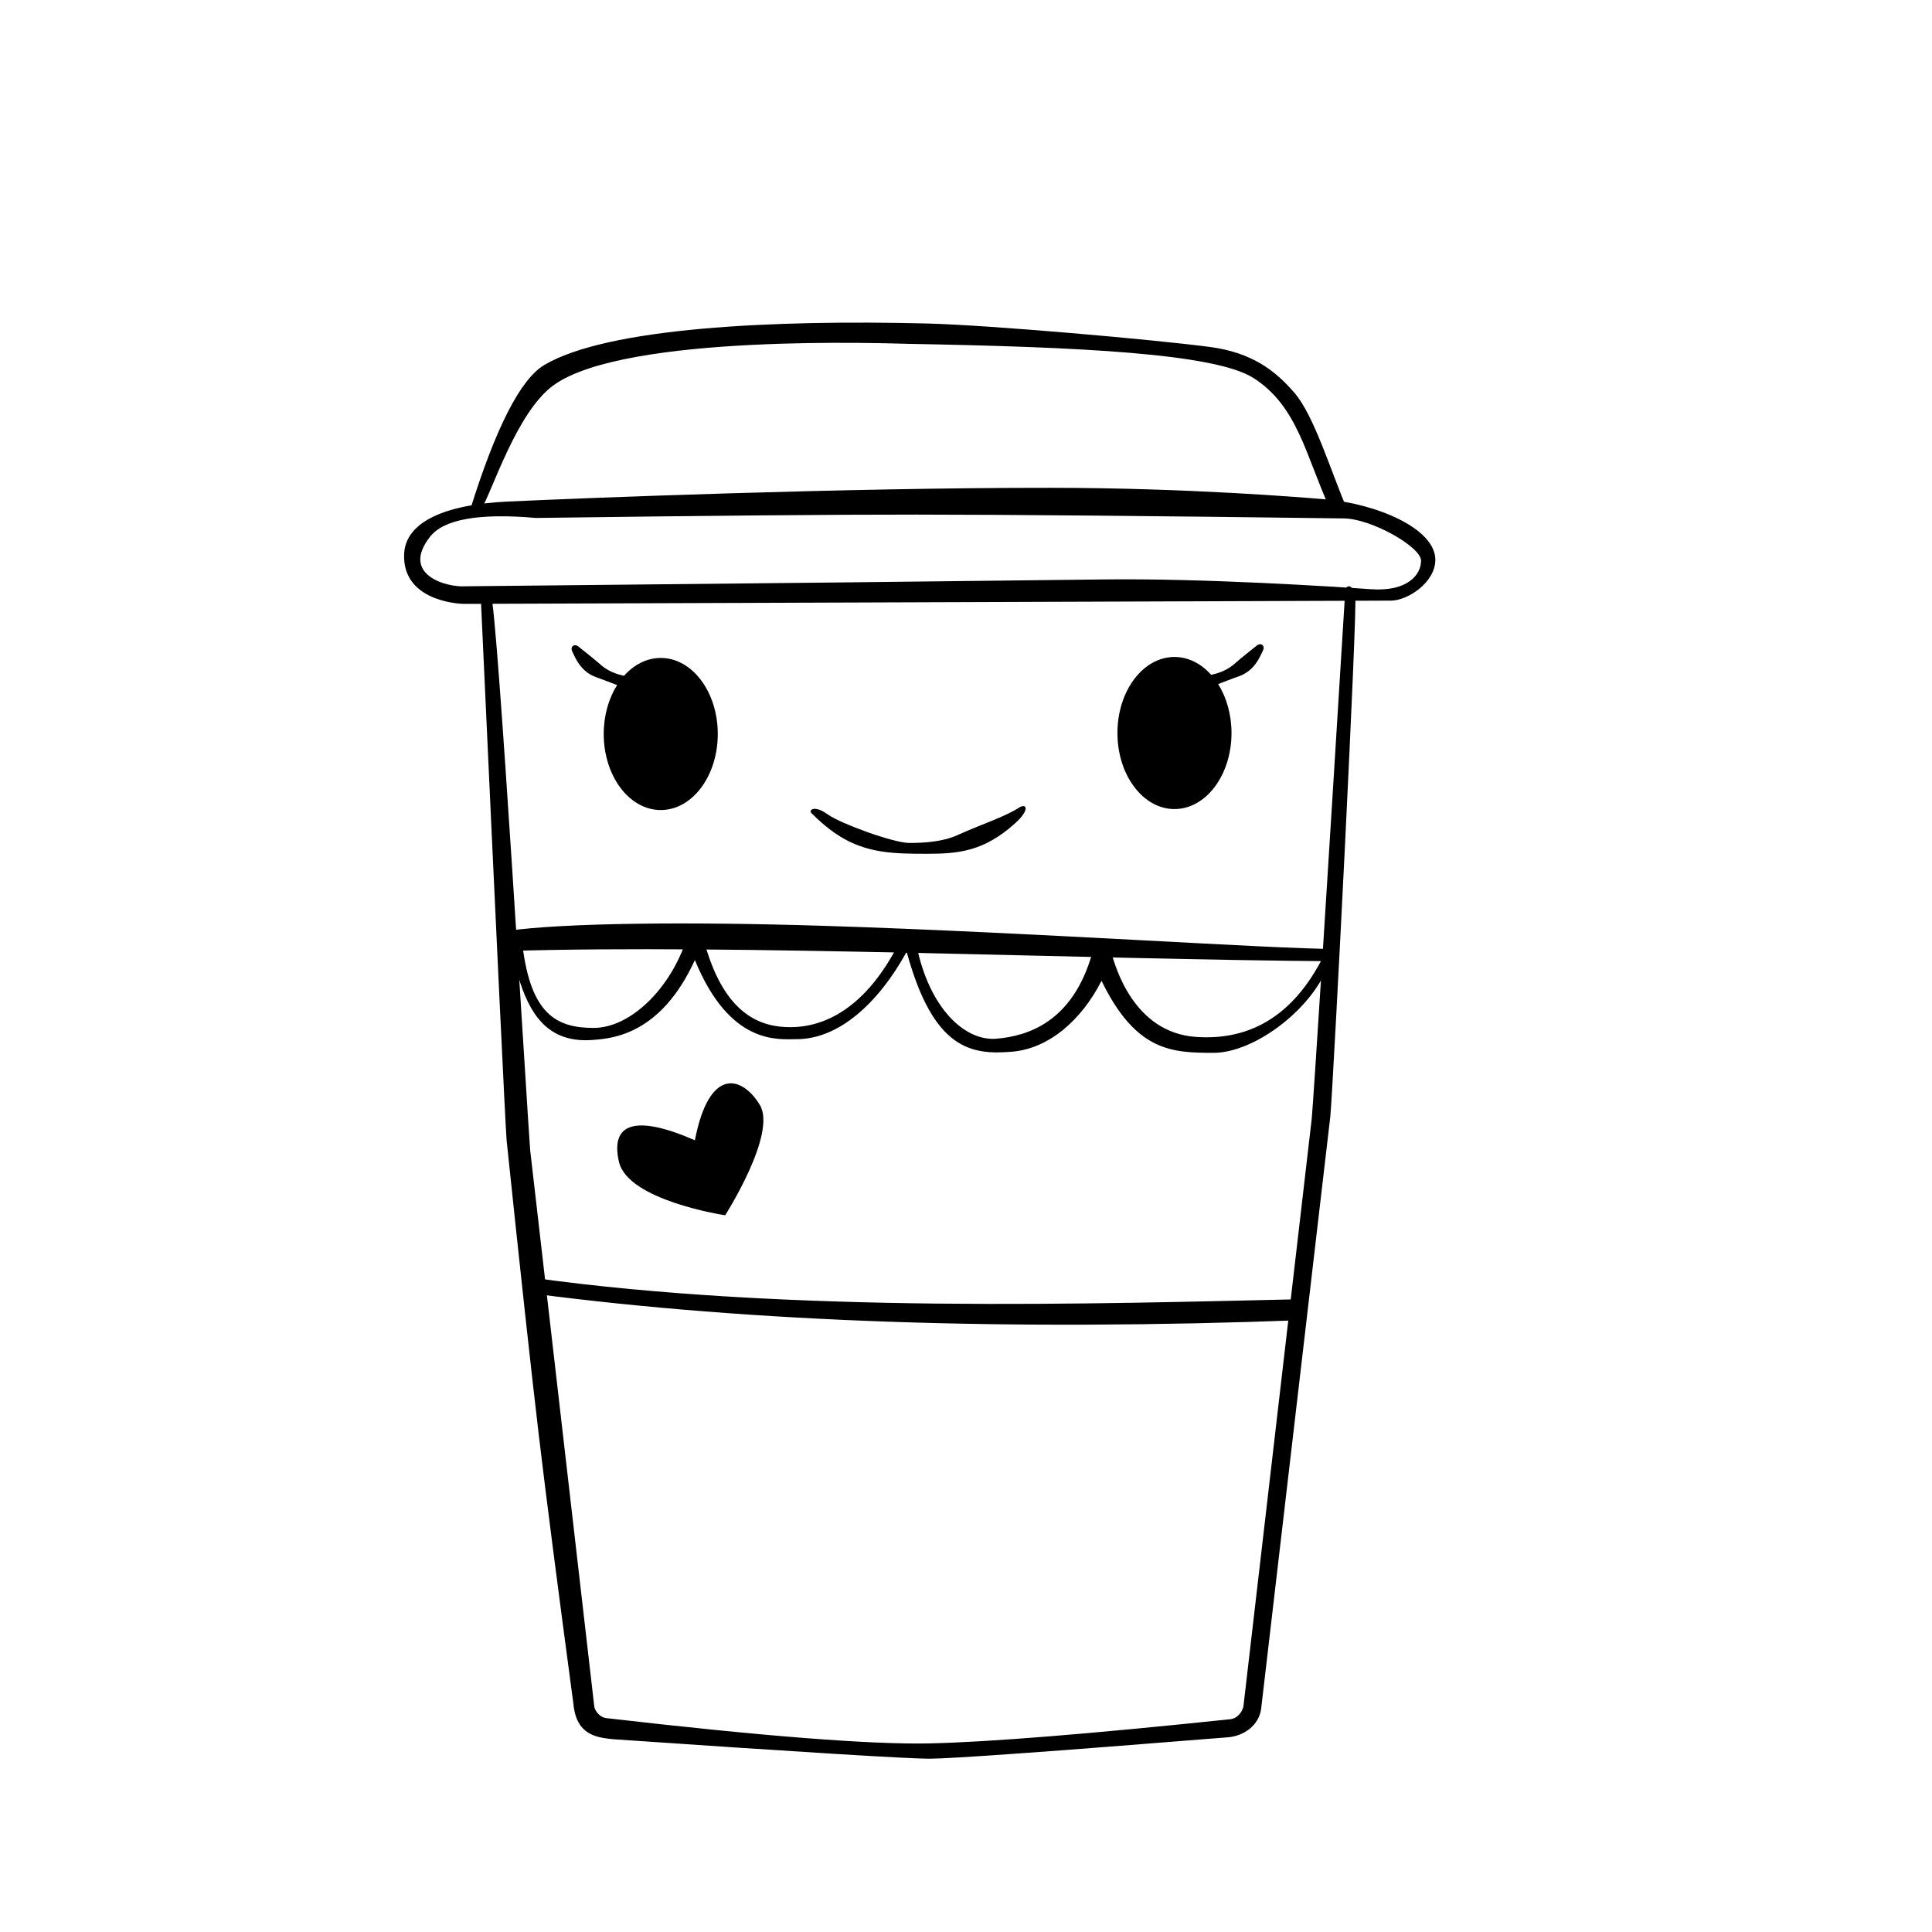 <?xml version="1.0" encoding="UTF-8"?>
<!-- Uploaded to: ICON Repo, www.svgrepo.com, Generator: ICON Repo Mixer Tools -->
<svg fill="#000000" width="800px" height="800px" version="1.1" viewBox="144 144 512 512" xmlns="http://www.w3.org/2000/svg">
 <g>
  <path d="m503.16 301.87c0.625 3.117-5.637 126.32-6.609 137.99l-18.328 156.93c-0.562 4.496-4.691 7.394-9.137 7.637-46.844 3.766-73.109 5.648-78.805 5.648-5.691 0-33.668-1.723-83.926-5.172-4.203-0.457-9.637-1.047-10.398-9.383-4.215-31.441-7.277-55.219-9.184-71.328-2.023-17.062-4.859-43.047-8.512-77.953-0.348-4.289-2.617-51.949-6.809-142.98-0.109-2.082 1.074-2.606 2.652-1.391 1.574 1.215 9.848 140.75 10.395 146.93l16.988 147.43c0.121 1 1.266 2.793 3.129 3.086 41.52 4.797 70.074 7.031 85.664 6.703 15.594-0.332 42.262-2.477 80.012-6.434 1.602-0.27 2.965-1.895 3.238-3.445l18.098-155.7c0.695-8.508 3.648-55.047 8.863-139.62 0.098-2.082 2.047-2.066 2.668 1.051z"/>
  <path d="m284.66 482.55c68.617 9.609 150.74 6.93 205.17 5.727-0.176 1.828-0.352 3.688-0.531 5.57-77.766 2.91-145.7 0.578-203.81-7-0.223-0.023-0.5-1.543-0.816-4.188zm-6.398-91.836c14.977-2.148 48.137-2.488 84.207-1.355 55.57 1.742 118.46 6.129 135.6 6.129-0.059 0.941-0.133 2.027-0.219 3.258-65.914-0.477-159.3-4.566-219.3-2.715-0.18-3.359-0.289-5.316-0.289-5.316z"/>
  <path d="m386.95 394.82c3.394 16.441 12.781 25.156 21.109 24.449 8.215-0.695 20.16-4.328 25.367-22.574 3.129-0.887 4.871-0.785 5.223 0.301 0.891 2.738 5.562 20.633 22.305 21.801s27.887-8.176 35.012-23.977c0.582-1.293 0.902 2.555 0.484 3.828-4.129 12.527-19.953 24.363-30.82 24.363-11.004 0-20.578-0.301-29.715-19.098-5.207 10.277-13.828 17.961-23.688 18.797-10.852 0.918-20.875-0.559-27.953-26.465-7.656 13.887-18.168 23.145-29.125 23.145-4.891 0-17.688 1.734-27.004-20.969-9.035 19.824-21.941 20.758-26.871 21.164-10.926 0.902-16.191-5.309-19.449-15.258-0.934-2.859-1.789-7.512-2.094-10.57-0.156-1.605 1.332-3.383 2.754 0.957 2.231 17.848 8.824 21.695 18.789 21.695 9.961 0 20.434-10.594 24.605-23.367 0.996-3.059 4.402-0.645 5.113 1.777 5.363 18.332 14.828 21.391 22.43 21.391 9.191 0 20.047-5.098 28.773-22.207 2.109-2.75 4.113-2.281 4.754 0.816z"/>
  <path d="m501.06 279.13s-4.32-0.023-4.68-0.492c-6.32-13.746-8.414-26.934-20.191-34.461-10.223-6.531-46.344-8.23-91.309-9.051-4.789-0.086-75.027-2.816-94.145 10.938-9.84 7.078-16.332 28.293-19.289 33.066l-2.914 0.156c6.832-21.945 13.395-34.793 19.684-38.539 16.676-9.941 60.902-12.043 101.61-11.012 16.301 0.414 59.941 4.246 74.789 6.211 11.098 1.469 17.328 6.203 22.496 12.242 5.164 6.035 9.637 20.836 13.949 30.941z"/>
  <path d="m278.53 276.92c-16.387 0.762-27.02 5.297-27.426 13.836-0.562 11.844 12.953 13.309 16.223 13.281 160.61-0.578 242.37-0.867 245.3-0.867 4.383 0 11.754-4.789 11.754-10.82 0-8.305-15.613-14.934-29.523-16.059-5.551-0.449-35.746-2.988-72.195-3.016-54.883-0.039-123.91 2.703-144.13 3.644zm221.53 4.469c7.277 0 20.52 7.531 20.535 11.184 0.016 3.656-3.477 8.258-13.258 7.578-9.785-0.68-44.074-2.93-71.137-2.59-35.129 0.441-91.418 1.047-168.87 1.812-5.074 0.328-17.242-3.09-9.363-13.133 3.641-4.641 12.992-6.301 28.059-4.977 44.977-0.605 78.617-0.902 100.93-0.887 25.25 0.016 62.953 0.352 113.11 1.012z"/>
  <path d="m336.18 466.06s13.809-21.656 9.18-29.25c-4.629-7.598-13.379-10.363-17.211 9.371-15.691-6.856-22.48-4.586-20.121 5.711s28.152 14.168 28.152 14.168z" fill-rule="evenodd"/>
  <path d="m297.34 315.38c1.18 0.973 3.859 3.019 5.785 4.734 1.758 1.566 3.863 2.465 6.254 2.984 2.629-2.957 6.023-4.734 9.727-4.734 8.348 0 15.113 9.023 15.113 20.152 0 11.129-6.766 20.152-15.113 20.152s-15.113-9.023-15.113-20.152c0-4.938 1.332-9.461 3.543-12.965-1.762-0.66-3.516-1.379-5.457-2.051-4.234-1.461-5.641-5.25-6.43-6.852-0.617-1.25 0.512-2.242 1.691-1.27z" fill-rule="evenodd"/>
  <path d="m477.01 315.12c-1.18 0.973-3.856 3.019-5.781 4.738-1.758 1.566-3.863 2.465-6.258 2.981-2.625-2.957-6.019-4.734-9.723-4.734-8.348 0-15.117 9.023-15.117 20.152 0 11.133 6.769 20.152 15.117 20.152s15.113-9.02 15.113-20.152c0-4.938-1.332-9.461-3.543-12.965 1.762-0.66 3.512-1.379 5.457-2.051 4.231-1.461 5.641-5.246 6.43-6.852 0.613-1.246-0.512-2.238-1.695-1.27z" fill-rule="evenodd"/>
  <path d="m414.02 358.05c1.977-1.293 3.137 0.414-1.066 4.191-8.312 7.465-15.062 8.02-23.484 8.02s-14.789-0.199-21.453-3.781c-4.031-2.168-7.375-5.418-9.004-7.008-0.738-0.727 0.668-2.285 4.344 0.352 3.422 2.453 17.465 7.57 21.641 7.57 3.758 0 8.77-0.285 12.695-2.059 6.391-2.891 12.609-4.859 16.328-7.285z"/>
 </g>
</svg>